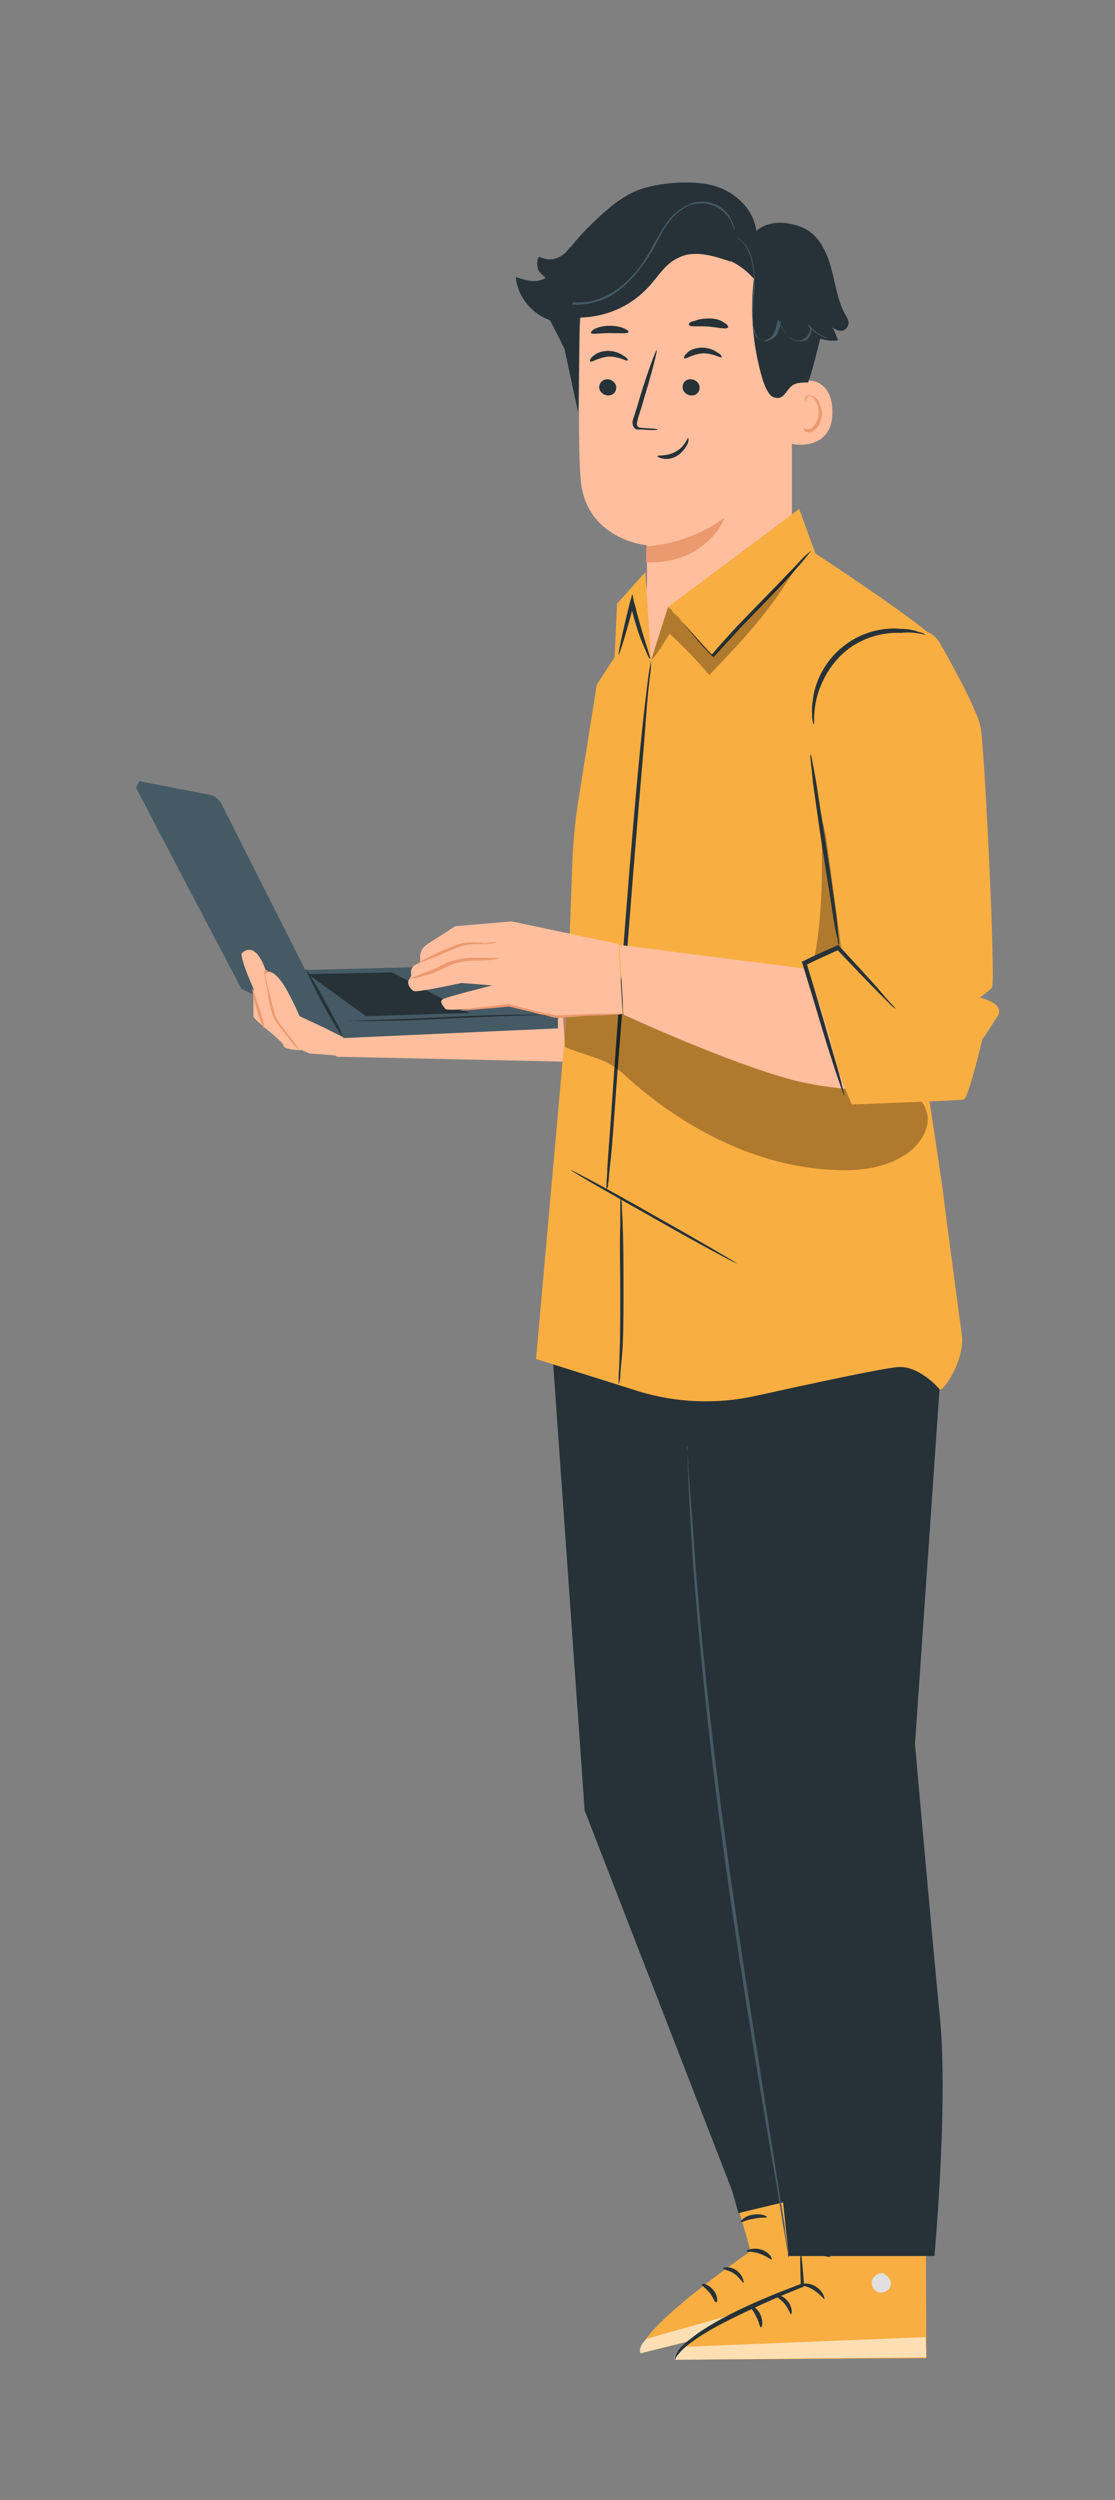 <?xml version="1.0" encoding="utf-8"?>
<!-- Generator: Adobe Illustrator 25.4.1, SVG Export Plug-In . SVG Version: 6.00 Build 0)  -->
<svg version="1.1" id="Character" xmlns="http://www.w3.org/2000/svg" xmlns:xlink="http://www.w3.org/1999/xlink" x="0px" y="0px"
	 viewBox="0 0 137.7 308.5" style="enable-background:new 0 0 137.7 308.5;" xml:space="preserve">
<rect x="0" y="0" width="137.7" height="308.5" fill="#808080" stroke="none"/>
<style type="text/css">
	.st0{fill:#FFBE9D;}
	.st1{fill:#EB996E;}
	.st2{fill:#263238;}
	.st3{fill:#455A64;}
	.st4{fill:#F9AE42;}
	.st5{fill:#E0E0E0;}
	.st6{opacity:0.6;}
	.st7{fill:#FFFFFF;}
	.st8{fill:#FF725E;}
	.st9{opacity:0.3;}
</style>
<g>
	<g>
		<g>
			<g>
				<g>
					<g>
						<g>
							<g>
								<g>
									<g>
										<g>
											<g>
												<g>
													<g>
														<g>
															<g>
																<g>
																	<g>
																		<g>
																			<path class="st0" d="M97.8,41.7l0,30.1c0,5.1-6.1,14.3-14.2,13.9l-0.7,0c-7-0.8-3-9.2-3-14c0-2.3,0-4.2,0-4.4
																				c0,0-7.7-0.7-8.2-8.3c-0.3-3.7-0.2-11.3-0.1-18.1c0.1-7.4,5.9-13.4,13.3-13.9l0.7,0C93.5,27,98,33.7,97.8,41.7z"
																				/>
																		</g>
																	</g>
																</g>
															</g>
														</g>
													</g>
												</g>
											</g>
										</g>
									</g>
								</g>
							</g>
						</g>
					</g>
				</g>
			</g>
			<g>
				<g>
					<g>
						<g>
							<g>
								<g>
									<g>
										<g>
											<g>
												<g>
													<g>
														<g>
															<g>
																<g>
																	<g>
																		<g>
																			<path class="st1" d="M79.8,67.4c0,0,4.8,0,9.7-3.5c0,0-2.1,5.7-9.7,5.5L79.8,67.4z"/>
																		</g>
																	</g>
																</g>
															</g>
														</g>
													</g>
												</g>
											</g>
										</g>
									</g>
								</g>
							</g>
						</g>
					</g>
				</g>
			</g>
			<g>
				<g>
					<g>
						<g>
							<g>
								<g>
									<g>
										<g>
											<g>
												<g>
													<g>
														<g>
															<g>
																<g>
																	<g>
																		<g>
																			<g>
																				<g>
																					<g>
																						<g>
																							<path class="st2" d="M84.5,44.2c0.1,0.2,1-0.5,2.3-0.6c1.3,0,2.2,0.6,2.3,0.5c0.1-0.1-0.1-0.4-0.5-0.6
																								c-0.4-0.3-1.1-0.6-1.9-0.6c-0.8,0-1.5,0.3-1.8,0.6C84.5,43.9,84.4,44.1,84.5,44.2z"/>
																						</g>
																					</g>
																				</g>
																			</g>
																		</g>
																	</g>
																</g>
															</g>
														</g>
													</g>
												</g>
											</g>
										</g>
									</g>
								</g>
							</g>
						</g>
					</g>
				</g>
			</g>
			<g>
				<g>
					<g>
						<g>
							<g>
								<g>
									<g>
										<g>
											<g>
												<g>
													<g>
														<g>
															<g>
																<g>
																	<g>
																		<g>
																			<g>
																				<g>
																					<g>
																						<path class="st2" d="M84.3,47.8c0,0.5,0.5,1,1.1,1c0.6,0,1-0.4,1-1c0-0.5-0.5-1-1.1-1
																							C84.7,46.8,84.3,47.2,84.3,47.8z"/>
																					</g>
																				</g>
																			</g>
																		</g>
																	</g>
																</g>
															</g>
														</g>
													</g>
												</g>
											</g>
										</g>
									</g>
								</g>
							</g>
						</g>
					</g>
				</g>
			</g>
			<g>
				<g>
					<g>
						<g>
							<g>
								<g>
									<g>
										<g>
											<g>
												<g>
													<g>
														<g>
															<g>
																<g>
																	<g>
																		<g>
																			<g>
																				<g>
																					<g>
																						<path class="st2" d="M81.2,53c0-0.1-0.7-0.1-1.9-0.2c-0.3,0-0.6-0.1-0.6-0.3c-0.1-0.2,0-0.5,0.1-0.9
																							c0.2-0.7,0.5-1.5,0.7-2.3c1-3.3,1.7-6,1.6-6.1c-0.1,0-1.1,2.6-2.1,5.9c-0.2,0.8-0.5,1.6-0.7,2.3
																							c-0.1,0.3-0.3,0.7-0.1,1.2c0.1,0.2,0.3,0.4,0.5,0.4c0.2,0,0.4,0,0.5,0C80.4,53.1,81.2,53.1,81.2,53z"/>
																					</g>
																				</g>
																			</g>
																		</g>
																	</g>
																</g>
															</g>
														</g>
													</g>
												</g>
											</g>
										</g>
									</g>
								</g>
							</g>
						</g>
					</g>
				</g>
			</g>
			<g>
				<g>
					<g>
						<g>
							<g>
								<g>
									<g>
										<g>
											<g>
												<g>
													<g>
														<g>
															<g>
																<g>
																	<g>
																		<path class="st2" d="M85.1,40.1c0.1,0.3,1.1,0.1,2.4,0.2c1.2,0.1,2.2,0.4,2.4,0.1c0.1-0.1-0.1-0.4-0.5-0.6
																			c-0.4-0.3-1-0.5-1.8-0.5c-0.7,0-1.4,0.1-1.8,0.3C85.2,39.7,85,39.9,85.1,40.1z"/>
																	</g>
																</g>
															</g>
														</g>
													</g>
												</g>
											</g>
										</g>
									</g>
								</g>
							</g>
						</g>
					</g>
				</g>
			</g>
			<g>
				<g>
					<g>
						<g>
							<g>
								<g>
									<g>
										<g>
											<g>
												<g>
													<g>
														<g>
															<g>
																<g>
																	<g>
																		<path class="st2" d="M73,41.1c0.1,0.2,1.1,0,2.3,0c1.2,0,2.2,0.1,2.3-0.1c0.1-0.1-0.1-0.3-0.6-0.5
																			c-0.4-0.2-1.1-0.3-1.8-0.3c-0.7,0-1.4,0.2-1.8,0.4C73.1,40.8,72.9,41,73,41.1z"/>
																	</g>
																</g>
															</g>
														</g>
													</g>
												</g>
											</g>
										</g>
									</g>
								</g>
							</g>
						</g>
					</g>
				</g>
			</g>
			<g>
				<g>
					<g>
						<g>
							<g>
								<g>
									<g>
										<g>
											<g>
												<g>
													<g>
														<path class="st0" d="M97.5,47.3c0.1-0.1,5.1-1.9,5.3,3.3c0.2,5.2-5.1,4.3-5.1,4.1C97.6,54.7,97.5,47.3,97.5,47.3z"/>
													</g>
												</g>
											</g>
										</g>
									</g>
								</g>
							</g>
						</g>
					</g>
				</g>
			</g>
			<g>
				<g>
					<g>
						<g>
							<g>
								<g>
									<g>
										<g>
											<g>
												<g>
													<g>
														<g>
															<path class="st1" d="M99.2,52.8c0,0,0.1,0.1,0.2,0.1c0.2,0.1,0.4,0.1,0.7,0c0.5-0.2,1-1.1,1-2c0-0.5-0.1-0.9-0.3-1.3
																c-0.2-0.4-0.4-0.6-0.7-0.7c-0.3-0.1-0.5,0.1-0.5,0.3c-0.1,0.1,0,0.3-0.1,0.3c0,0-0.1-0.1-0.1-0.3
																c0-0.1,0.1-0.2,0.2-0.3c0.1-0.1,0.3-0.2,0.5-0.1c0.4,0,0.8,0.4,1,0.8c0.2,0.4,0.4,0.9,0.4,1.4c0,1-0.5,2-1.3,2.3
																c-0.4,0.1-0.7,0-0.8-0.1C99.2,52.9,99.2,52.8,99.2,52.8z"/>
														</g>
													</g>
												</g>
											</g>
										</g>
									</g>
								</g>
							</g>
						</g>
					</g>
				</g>
			</g>
			<g>
				<g>
					<g>
						<g>
							<path class="st2" d="M104.5,39c-1.1-1.8-1.3-4-1.9-6.1c-0.6-2.1-1.7-4.2-3.7-4.9l0,0c-1.8-0.7-4-0.8-5.5,0.5
								c-0.3-2.7-2.7-4.9-5.3-5.6c-2.6-0.7-6.9-0.4-9.4,0.6c-2,0.8-3.9,2.4-6.2,4.7c-1,1-1.9,2.1-2.7,3.2l-2.4,7.1l1.9,3.7
								c0.1,0.3,0.2,0.5,0.4,0.8l0,0l1.7,7.9c0.1-2.1,0.1-9.6,0.2-11.7c3.3-0.1,6.3-1.4,8.5-3.8c1.2-1.3,2.1-2.9,3.7-3.6
								c2-1,4.4-0.2,6.5,0.5l-0.1-0.1c1.1,0.5,2.1,1.3,2.9,2.2c-0.5,4.2-0.1,8.5,1.1,12.5c0.2,0.6,0.7,1.9,1.3,2.1
								c1.2,0.5,1.5-0.7,2.2-1.3c0.5-0.5,1.3-0.5,2.1-0.5c0.5-1.3,1-3.5,1.5-5.4c0.7,0.2,1.5,0.3,2.2,0.2c-0.2-0.5-0.4-1.1-0.7-1.6
								c0.3,0.2,0.6,0.4,0.9,0.4c0.3,0.1,0.7-0.1,0.9-0.4C105,39.8,104.7,39.4,104.5,39z"/>
						</g>
					</g>
				</g>
			</g>
			<g>
				<g>
					<g>
						<g>
							<path class="st3" d="M91,29.3c0,0,0.3,0.2,0.8,0.7c0.4,0.5,0.9,1.4,1.1,2.5c0.1,0.6,0.2,1.2,0.2,1.9c0,0.7-0.1,1.4-0.1,2.2
								c-0.1,0.8-0.1,1.6-0.1,2.5c0,0.4,0.1,0.9,0.2,1.3c0.1,0.4,0.2,0.9,0.5,1.3c0.3,0.3,0.7,0.4,1.1,0.4c0.4-0.1,0.7-0.3,1-0.5
								c0.5-0.6,0.6-1.3,0.8-1.9l-0.2,0c0.3,0.6,0.5,1.1,0.9,1.6c0.4,0.5,0.9,0.8,1.5,0.8c0.3,0,0.5,0,0.8-0.1
								c0.2-0.1,0.4-0.3,0.5-0.5c0.1-0.2,0.2-0.4,0.2-0.7c0-0.2-0.1-0.4-0.2-0.6l-0.1,0.1c0.6,0.7,1.2,1,1.6,1.2
								c0.2,0.1,0.4,0.2,0.5,0.2c0.1,0,0.2,0.1,0.2,0c0,0-0.1,0-0.2-0.1c-0.1,0-0.3-0.1-0.5-0.2c-0.4-0.2-1-0.6-1.6-1.3l-0.1,0.1
								c0.3,0.3,0.3,0.7,0,1.1c-0.1,0.2-0.3,0.4-0.5,0.5C99,42,98.8,42,98.5,42c-0.5-0.1-1-0.3-1.4-0.8c-0.4-0.4-0.6-1-0.9-1.6
								l-0.1-0.2l-0.1,0.3c-0.1,0.6-0.3,1.3-0.7,1.8c-0.2,0.2-0.5,0.4-0.9,0.5c-0.3,0.1-0.7-0.1-0.9-0.3c-0.3-0.3-0.4-0.8-0.5-1.2
								C93.1,40,93,39.6,93,39.2c0-0.9,0-1.7,0.1-2.5c0.1-0.8,0.1-1.5,0.1-2.2c0-0.7-0.1-1.4-0.2-2c-0.2-1.2-0.7-2.1-1.2-2.6
								C91.3,29.4,91,29.3,91,29.3z"/>
						</g>
					</g>
				</g>
			</g>
			<g>
				<g>
					<g>
						<g>
							<path class="st3" d="M67.4,36.4C67.4,36.4,67.5,36.4,67.4,36.4c0.1,0.1,0.2,0.1,0.2,0.2c0.1,0.1,0.2,0.1,0.3,0.2
								c0.1,0.1,0.3,0.2,0.5,0.2c0.7,0.3,1.8,0.7,3.2,0.6c1.4-0.1,3.1-0.5,4.6-1.6c1.5-1.1,2.9-2.7,4-4.5c0.6-0.9,1-1.8,1.5-2.7
								c0.5-0.9,1.1-1.7,1.7-2.3c0.7-0.6,1.4-1.1,2.2-1.3c0.4-0.1,0.8-0.1,1.2-0.1c0.4,0,0.7,0.1,1.1,0.2c0.7,0.2,1.2,0.6,1.6,1
								c0.4,0.4,0.7,0.8,0.8,1.1c0.3,0.7,0.4,1.1,0.4,1.1c0,0,0,0,0-0.1c0-0.1,0-0.1,0-0.2c0-0.2-0.1-0.5-0.3-0.9
								c-0.2-0.4-0.4-0.8-0.8-1.2c-0.4-0.4-0.9-0.8-1.6-1c-0.3-0.1-0.7-0.2-1.1-0.2c-0.4,0-0.8,0-1.2,0.1c-0.8,0.2-1.6,0.7-2.3,1.3
								c-0.7,0.6-1.3,1.5-1.8,2.3c-0.5,0.9-1,1.8-1.5,2.7c-1.1,1.8-2.4,3.4-3.9,4.4c-1.5,1.1-3.1,1.6-4.5,1.6
								c-1.4,0.1-2.5-0.2-3.2-0.6C67.8,36.7,67.5,36.4,67.4,36.4z"/>
						</g>
					</g>
				</g>
			</g>
			<g>
				<g>
					<g>
						<g>
							<g>
								<g>
									<g>
										<path class="st2" d="M72.9,44.6c0.1,0.2,1-0.5,2.3-0.6c1.3,0,2.2,0.6,2.3,0.5c0.1-0.1-0.1-0.4-0.5-0.6
											c-0.4-0.3-1.1-0.6-1.9-0.6c-0.8,0-1.5,0.3-1.8,0.6C72.9,44.2,72.8,44.5,72.9,44.6z"/>
									</g>
								</g>
							</g>
						</g>
					</g>
				</g>
			</g>
			<g>
				<g>
					<g>
						<g>
							<g>
								<g>
									<path class="st2" d="M74,47.8c0,0.5,0.5,1,1.1,1c0.6,0,1-0.4,1-1c0-0.5-0.5-1-1.1-1C74.5,46.8,74,47.2,74,47.8z"/>
								</g>
							</g>
						</g>
					</g>
				</g>
			</g>
			<g>
				<g>
					<g>
						<g>
							<path class="st2" d="M70.4,30.5c-0.6,0.9-1.6,1.6-2.7,1.5c-0.3,0-1.1-0.3-1.1-0.3c-0.4,0.2-0.3,1.5,0,1.8
								c0.3,0.4,0.8,0.8,0.8,0.8c-1.2,0.7-2.4,0.3-3.7-0.1c0.2,2.3,1.8,4.3,3.9,5.2c0.7,0.3,1.5,0.4,2.1,0c0.5-0.3,0.8-1,0.9-1.6
								c0.6-2.3,0.9-4.6,0.9-7L70.4,30.5z"/>
						</g>
					</g>
				</g>
			</g>
		</g>
		<g>
			<g>
				<path class="st2" d="M81.2,56.3c0,0.1,0.2,0.2,0.7,0.3c0.5,0.1,1.2,0,1.8-0.4c0.6-0.4,1-1,1.2-1.4c0.2-0.4,0.1-0.7,0.1-0.8
					c-0.1,0-0.4,1.1-1.5,1.7C82.3,56.4,81.2,56.1,81.2,56.3z"/>
			</g>
		</g>
	</g>
	<g>
		<g>
			<g>
				<g>
					<g>
						<g>
							<g>
								<g>
									<polygon class="st0" points="41.6,130.4 73.8,131.1 74.4,120.3 35.6,123.5 									"/>
								</g>
							</g>
						</g>
					</g>
				</g>
				<g>
					<g>
						<g>
							<g>
								<g>
									<g>
										<path class="st3" d="M17.2,96.4c0,0-0.4,0.8-0.4,0.8c2.8,5.4,13,24.8,13,24.8l12.6,6.1l26.5-1.2v-1.6L57,119.2l-19.3,0.5
											L27.3,99.1c-0.3-0.5-0.8-0.9-1.3-1L17.2,96.4z"/>
									</g>
								</g>
							</g>
						</g>
					</g>
					<g>
						<g>
							<g>
								<g>
									<g>
										<g>
											<path class="st2" d="M42.4,128.1c0,0-0.3-0.4-0.8-1.2c-0.5-0.8-1.1-1.8-1.7-3c-0.7-1.2-1.2-2.3-1.6-3.1
												c-0.4-0.8-0.6-1.3-0.6-1.3s0.3,0.4,0.8,1.2c0.5,0.8,1.1,1.8,1.7,3c0.7,1.2,1.2,2.3,1.7,3.1
												C42.2,127.6,42.4,128.1,42.4,128.1z"/>
										</g>
									</g>
								</g>
							</g>
						</g>
					</g>
					<g>
						<g>
							<g>
								<g>
									<g>
										<polygon class="st2" points="45.2,125.4 58,125 48.4,120 38,120.2 										"/>
									</g>
								</g>
							</g>
						</g>
					</g>
					<g>
						<g>
							<g>
								<g>
									<g>
										<g>
											<path class="st2" d="M68.9,125.2c0,0-0.1,0-0.3,0c-0.2,0-0.5,0-0.8,0c-0.7,0-1.7,0.1-2.9,0.1c-2.5,0.1-5.9,0.2-9.7,0.4
												c-3.8,0.2-7.2,0.3-9.7,0.3c-1.2,0-2.2,0-2.9,0c-0.3,0-0.6,0-0.8,0c-0.2,0-0.3,0-0.3,0c0,0,0.1,0,0.3,0c0.2,0,0.5,0,0.8,0
												c0.7,0,1.7-0.1,2.9-0.1c2.5-0.1,5.9-0.2,9.7-0.4c3.8-0.2,7.2-0.3,9.7-0.3c1.2,0,2.2,0,2.9,0c0.3,0,0.6,0,0.8,0
												C68.8,125.2,68.9,125.2,68.9,125.2z"/>
										</g>
									</g>
								</g>
							</g>
						</g>
					</g>
				</g>
				<g>
					<g>
						<g>
							<path class="st0" d="M29.9,117.6c0.4-0.4,1.8-1.3,3,2.4c0,0,0.5-0.5,1.6,0.8s2.5,4.6,2.5,4.6l3,1.4l2.4,1.2
								c0,0-0.7,2.4-0.8,2.3c-0.2-0.1-3.4-0.3-3.4-0.3l-0.9-0.4c0,0-2.2,0-2.3-0.6c-0.1-0.6-3.7-3.1-3.7-3.6c0-0.5,0-3.4,0-3.4
								S29.5,118,29.9,117.6z"/>
						</g>
						<g>
							<g>
								<g>
									<g>
										<g>
											<g>
												<path class="st1" d="M33.1,120c0,0-0.1,0-0.2,0c-0.1,0-0.2,0.2-0.2,0.3l0,0c0.1,0.4,0.3,1.1,0.5,1.9
													c0.2,0.8,0.4,1.8,0.7,2.8c0.2,0.7,0.6,1.3,1,1.8c0.4,0.5,0.8,1,1.1,1.4c0.6,0.8,1,1.3,0.9,1.3c0,0-0.5-0.4-1.1-1.2
													c-0.3-0.4-0.7-0.9-1.1-1.4c-0.2-0.3-0.4-0.5-0.6-0.8c-0.2-0.3-0.4-0.7-0.5-1.1c-0.3-1-0.5-2-0.6-2.9
													c-0.1-0.7-0.3-1.4-0.4-2l0,0l0,0c0-0.2,0.2-0.4,0.3-0.4C33.1,119.9,33.2,119.9,33.1,120z"/>
											</g>
										</g>
									</g>
								</g>
							</g>
						</g>
					</g>
					<g>
						<g>
							<g>
								<g>
									<g>
										<g>
											<path class="st1" d="M32.6,126.9c-0.1,0-0.5-1.1-0.9-2.4c-0.4-1.4-0.6-2.5-0.6-2.5c0.1,0,0.5,1.1,0.9,2.4
												C32.5,125.8,32.7,126.9,32.6,126.9z"/>
										</g>
									</g>
								</g>
							</g>
						</g>
					</g>
				</g>
			</g>
			<g>
				<g>
					<g>
						<g>
							<g>
								<g>
									<g>
										<g>
											<g>
												<g>
													<g>
														<g>
															<g>
																<g>
																	<path class="st4" d="M88.3,262.4l4.4,15.4c0,0-14.2,9.7-13.6,12.6l30.2-7.5l-5.9-24.3L88.3,262.4z"/>
																</g>
															</g>
														</g>
													</g>
												</g>
											</g>
										</g>
									</g>
								</g>
							</g>
							<g>
								<g>
									<g>
										<g>
											<g>
												<g>
													<g>
														<g>
															<g>
																<g>
																	<g>
																		<path class="st5" d="M101.7,274.2c0.6,0,1.2,0.6,1.2,1.2c0,0.6-0.5,1.2-1.2,1.2c-0.6,0-1.3-0.6-1.3-1.3
																			c0.1-0.6,0.8-1.3,1.4-1.1"/>
																	</g>
																</g>
															</g>
														</g>
													</g>
												</g>
											</g>
										</g>
									</g>
								</g>
							</g>
							<g class="st6">
								<g>
									<g>
										<g>
											<g>
												<g>
													<g>
														<g>
															<g>
																<g>
																	<path class="st7" d="M109.3,282.9l-0.7-2.4l-28.7,8.1c0,0-1.2,0.9-0.8,1.8L109.3,282.9z"/>
																</g>
															</g>
														</g>
													</g>
												</g>
											</g>
										</g>
									</g>
								</g>
							</g>
							<g>
								<g>
									<g>
										<g>
											<g>
												<g>
													<g>
														<g>
															<g>
																<g>
																	<g>
																		<path class="st2" d="M92.2,277.8c0,0.1,0.8,0,1.6,0.3c0.9,0.3,1.4,0.8,1.5,0.7c0.1-0.1-0.3-0.9-1.3-1.2
																			C93,277.3,92.1,277.7,92.2,277.8z"/>
																	</g>
																</g>
															</g>
														</g>
													</g>
												</g>
											</g>
										</g>
									</g>
								</g>
							</g>
							<g>
								<g>
									<g>
										<g>
											<g>
												<g>
													<g>
														<g>
															<g>
																<g>
																	<g>
																		<path class="st2" d="M89.3,279.9c0,0.2,0.7,0.2,1.4,0.7c0.7,0.5,1,1.1,1.1,1.1c0.1,0,0-0.9-0.8-1.5
																			C90.2,279.6,89.3,279.8,89.3,279.9z"/>
																	</g>
																</g>
															</g>
														</g>
													</g>
												</g>
											</g>
										</g>
									</g>
								</g>
							</g>
							<g>
								<g>
									<g>
										<g>
											<g>
												<g>
													<g>
														<g>
															<g>
																<g>
																	<g>
																		<path class="st2" d="M88.5,284.1c0.1,0,0.2-0.8-0.4-1.5c-0.6-0.7-1.3-0.9-1.4-0.7c-0.1,0.1,0.5,0.5,1,1.1
																			C88.1,283.6,88.3,284.2,88.5,284.1z"/>
																	</g>
																</g>
															</g>
														</g>
													</g>
												</g>
											</g>
										</g>
									</g>
								</g>
							</g>
							<g>
								<g>
									<g>
										<g>
											<g>
												<g>
													<g>
														<g>
															<g>
																<g>
																	<g>
																		<path class="st2" d="M91.5,274.2c0.1,0.1,0.7-0.3,1.6-0.4c0.8-0.2,1.6-0.1,1.6-0.2c0.1-0.1-0.7-0.5-1.7-0.3
																			C92,273.4,91.4,274.1,91.5,274.2z"/>
																	</g>
																</g>
															</g>
														</g>
													</g>
												</g>
											</g>
										</g>
									</g>
								</g>
							</g>
						</g>
					</g>
				</g>
				<g>
					<g>
						<g>
							<g>
								<g>
									<g>
										<g>
											<g>
												<g>
													<g>
														<g>
															<g>
																<g>
																	<path class="st4" d="M98.8,266.1l0.7,16c0,0-16,6.1-16.2,9.1l31.1-0.2l-0.1-25L98.8,266.1z"/>
																</g>
															</g>
														</g>
													</g>
												</g>
											</g>
										</g>
									</g>
								</g>
							</g>
							<g>
								<g>
									<g>
										<g>
											<g>
												<g>
													<g>
														<g>
															<g>
																<g>
																	<g>
																		<path class="st5" d="M109.1,280.6c0.6,0.2,1,0.8,0.9,1.4c-0.1,0.6-0.8,1-1.4,0.9c-0.6-0.1-1.1-0.9-0.9-1.5
																			c0.2-0.6,1-1.1,1.6-0.8"/>
																	</g>
																</g>
															</g>
														</g>
													</g>
												</g>
											</g>
										</g>
									</g>
								</g>
							</g>
							<g class="st6">
								<g>
									<g>
										<g>
											<g>
												<g>
													<g>
														<g>
															<g>
																<g>
																	<path class="st7" d="M114.4,290.9l-0.1-2.5l-29.8,1.2c0,0-1.4,0.6-1.2,1.6L114.4,290.9z"/>
																</g>
															</g>
														</g>
													</g>
												</g>
											</g>
										</g>
									</g>
								</g>
							</g>
							<g>
								<g>
									<g>
										<g>
											<g>
												<g>
													<g>
														<g>
															<g>
																<g>
																	<g>
																		<path class="st2" d="M99,281.9c0,0.2,0.8,0.2,1.5,0.7c0.8,0.5,1.2,1.1,1.3,1.1c0.1,0-0.1-0.9-1-1.5
																			C99.9,281.6,99,281.8,99,281.9z"/>
																	</g>
																</g>
															</g>
														</g>
													</g>
												</g>
											</g>
										</g>
									</g>
								</g>
							</g>
							<g>
								<g>
									<g>
										<g>
											<g>
												<g>
													<g>
														<g>
															<g>
																<g>
																	<g>
																		<path class="st2" d="M95.8,283.3c0,0.1,0.6,0.4,1.1,1c0.5,0.6,0.7,1.3,0.8,1.3c0.1,0,0.2-0.9-0.4-1.6
																			C96.7,283.2,95.8,283.1,95.8,283.3z"/>
																	</g>
																</g>
															</g>
														</g>
													</g>
												</g>
											</g>
										</g>
									</g>
								</g>
							</g>
							<g>
								<g>
									<g>
										<g>
											<g>
												<g>
													<g>
														<g>
															<g>
																<g>
																	<g>
																		<path class="st2" d="M94,287.2c0.1,0,0.3-0.7-0.1-1.6c-0.4-0.8-1.1-1.2-1.2-1c-0.1,0.1,0.4,0.6,0.7,1.3
																			C93.8,286.6,93.8,287.2,94,287.2z"/>
																	</g>
																</g>
															</g>
														</g>
													</g>
												</g>
											</g>
										</g>
									</g>
								</g>
							</g>
							<g>
								<g>
									<g>
										<g>
											<g>
												<g>
													<g>
														<g>
															<g>
																<g>
																	<g>
																		<path class="st2" d="M99.3,278.3c0.1,0.1,0.8-0.1,1.6,0c0.9,0,1.5,0.3,1.6,0.2c0.1-0.1-0.6-0.7-1.6-0.7
																			C99.9,277.6,99.2,278.1,99.3,278.3z"/>
																	</g>
																</g>
															</g>
														</g>
													</g>
												</g>
											</g>
										</g>
									</g>
								</g>
							</g>
						</g>
					</g>
					<g>
						<g>
							<path class="st2" d="M98.9,278.1c-0.1,0-0.1,1.5,0,3.9l0.1-0.2c-1.8,0.7-4.2,1.6-6.8,2.8c-2.8,1.3-5.3,2.7-6.9,4
								c-0.8,0.6-1.4,1.2-1.7,1.7c-0.3,0.5-0.3,0.9-0.2,0.9c0,0,0-0.3,0.4-0.7c0.3-0.4,0.9-1,1.8-1.6c1.6-1.2,4.1-2.5,6.9-3.8
								c2.5-1.2,4.9-2.2,6.7-2.9l0.1-0.1l0-0.1C99.1,279.5,99,278.1,98.9,278.1z"/>
						</g>
					</g>
				</g>
				<g>
					<g>
						<g>
							<g>
								<g>
									<g>
										<g>
											<g>
												<path class="st2" d="M116.1,158.9v11.5l-3.1,44.8c0,0,1.9,21.7,3.1,34c1,10.7-0.7,29.2-0.7,29.2h-18l-6.4-61.9l-4-38.6
													l-6.9-17.6L116.1,158.9z"/>
											</g>
										</g>
									</g>
								</g>
							</g>
						</g>
					</g>
					<g>
						<g>
							<g>
								<g>
									<g>
										<g>
											<g>
												<polygon class="st2" points="67.8,161 72.2,223.4 90.4,270.3 91.2,273.1 102,270.5 94,159.7 												"/>
											</g>
										</g>
									</g>
								</g>
							</g>
						</g>
					</g>
					<g>
						<g>
							<g>
								<g>
									<g>
										<g>
											<g>
												<g>
													<path class="st3" d="M84.9,178.4c0,0,0,0.1,0,0.3c0,0.2,0,0.4,0,0.8c0,0.7,0.1,1.7,0.1,2.9c0.1,2.5,0.3,6.2,0.6,10.8
														c0.7,9.1,1.9,21.6,3.8,35.4c1.9,13.8,4,26.3,5.5,35.3c0.8,4.5,1.4,8.1,1.8,10.7c0.2,1.2,0.4,2.2,0.5,2.9
														c0.1,0.3,0.1,0.6,0.1,0.8c0,0.2,0.1,0.3,0.1,0.3c0,0,0-0.1,0-0.3c0-0.2-0.1-0.4-0.1-0.8c-0.1-0.7-0.3-1.7-0.4-2.9
														c-0.4-2.5-1-6.2-1.7-10.7c-1.4-9-3.5-21.5-5.4-35.3c-1.9-13.8-3.2-26.3-3.9-35.4c-0.3-4.5-0.6-8.2-0.8-10.8
														c-0.1-1.3-0.1-2.2-0.2-2.9c0-0.3,0-0.6-0.1-0.8C84.9,178.5,84.9,178.4,84.9,178.4z"/>
												</g>
											</g>
										</g>
									</g>
								</g>
							</g>
						</g>
					</g>
					<g>
						<g>
							<g>
								<g>
									<g>
										<g>
											<g>
												<path class="st3" d="M86,162.8c0,0.5,0.4,0.9,0.9,0.9c0.5,0,0.9-0.4,0.9-0.9c0-0.5-0.4-0.9-0.9-0.9
													C86.4,161.9,86,162.3,86,162.8z"/>
											</g>
										</g>
									</g>
								</g>
							</g>
						</g>
					</g>
				</g>
			</g>
			<g>
				<g>
					<g>
						<g>
							<line class="st8" x1="76.6" y1="80" x2="76.6" y2="80"/>
						</g>
					</g>
					<g>
						<g>
							<path class="st4" d="M118.8,164.9c0,0-2.1-15.7-2.3-17.5c-0.2-1.8-3.7-24.6-3.7-24.6l3.3-43.4c-2.5-2.7-15.4-11.1-15.4-11.1
								l-2-5.5L82.5,74.9l-2.1,6.6l-0.7-10.9l-3.5,3.9l-0.3,6.6l-2.2,3.4l-2.4,15.1c-0.3,2.1-0.5,4.2-0.6,6.4L70,125.1l-3.8,42.6
								l12.7,4c4.6,1.4,9.5,1.6,14.2,0.6c6.8-1.5,16.1-3.5,17.8-3.6c2.7-0.2,5.2,2.8,5.2,2.8C116.6,171.5,119.1,167.9,118.8,164.9z"
								/>
						</g>
					</g>
				</g>
				<g>
					<g>
						<g>
							<g>
								<g>
									<g>
										<path class="st2" d="M100.2,67.9c0,0-0.2,0.3-0.6,0.8c-0.4,0.5-1,1.2-1.8,2.1c-1.5,1.7-3.8,4-6.3,6.6
											c-1.2,1.3-2.3,2.5-3.3,3.6l-0.1,0.1L88,81c-1.7-1.6-2.8-3.2-3.8-4.3c-0.4-0.5-0.8-0.9-1.1-1.2c-0.3-0.3-0.4-0.4-0.4-0.4
											c0,0,0.2,0.1,0.4,0.4c0.3,0.3,0.7,0.6,1.1,1.2c1,1,2.2,2.6,3.8,4.2l-0.2,0c1-1.2,2.1-2.4,3.3-3.7c2.5-2.6,4.7-4.8,6.3-6.5
											c0.8-0.8,1.4-1.5,1.9-2C99.9,68.2,100.2,67.9,100.2,67.9z"/>
									</g>
								</g>
							</g>
						</g>
					</g>
				</g>
				<g>
					<g>
						<g>
							<g>
								<g>
									<g>
										<path class="st2" d="M74.9,146.8c0,0,0-0.1,0-0.2c0-0.1,0-0.3,0-0.5c0-0.5,0.1-1.1,0.1-1.9c0.1-1.7,0.3-4.1,0.5-7
											c0.4-5.9,1-14.1,1.7-23.1c0.7-9,1.4-17.2,2-23.1c0.3-3,0.6-5.3,0.8-7c0.1-0.8,0.2-1.4,0.3-1.9c0-0.2,0.1-0.4,0.1-0.5
											c0-0.1,0-0.2,0-0.2c0,0,0,0.1,0,0.2c0,0.1,0,0.3,0,0.5c0,0.5-0.1,1.1-0.2,1.9c-0.2,1.7-0.4,4.1-0.6,7
											c-0.5,5.9-1.2,14.1-1.9,23.1c-0.7,9-1.4,17.2-1.8,23.1c-0.2,2.9-0.4,5.3-0.6,7c-0.1,0.8-0.1,1.4-0.2,1.9
											c0,0.2,0,0.4-0.1,0.5C74.9,146.8,74.9,146.8,74.9,146.8z"/>
									</g>
								</g>
							</g>
						</g>
					</g>
				</g>
				<g class="st9">
					<g>
						<g>
							<g>
								<g>
									<g>
										<path d="M69.8,129.2c1.7,0.8,3.6,1.1,5.3,2c1.2,0.6,2.2,1.6,3.2,2.5c7.1,6.1,16,10.5,25.4,10.7c3.2,0.1,6.6-0.5,9-2.6
											c1.3-1.2,2.3-3,1.7-4.7c-0.6-2.1-3-3-5-3.6c-6.4-2-12.8-4-19.2-6c-4-1.3-8.1-2.5-12.3-3.2c-2.8-0.4-5.7-0.6-8.5-0.5"/>
									</g>
								</g>
							</g>
						</g>
					</g>
				</g>
				<g>
					<g>
						<g>
							<g>
								<g>
									<g>
										<path class="st2" d="M91,155.9c0,0.1-4.7-2.4-10.3-5.6c-5.7-3.2-10.2-5.8-10.2-5.9c0-0.1,4.7,2.4,10.3,5.6
											C86.5,153.2,91.1,155.9,91,155.9z"/>
									</g>
								</g>
							</g>
						</g>
					</g>
				</g>
				<g>
					<g>
						<g>
							<g>
								<g>
									<g>
										<path class="st2" d="M76.4,170.9c0,0,0-0.3,0-0.9c0-0.7,0.1-1.5,0.1-2.5c0.1-2.1,0.1-4.9,0.1-8.1c0-3.2-0.1-6,0-8.1
											c0-1,0-1.8,0-2.5c0-0.6,0-0.9,0.1-0.9c0,0,0.1,0.3,0.1,0.9c0,0.7,0.1,1.5,0.1,2.5c0.1,2.1,0.1,4.9,0.1,8.1
											c0,3.2,0,6-0.2,8.1c-0.1,1-0.2,1.9-0.2,2.5C76.5,170.6,76.4,170.9,76.4,170.9z"/>
									</g>
								</g>
							</g>
						</g>
					</g>
				</g>
				<g class="st9">
					<g>
						<g>
							<g>
								<g>
									<g>
										<path d="M100.1,120.3c1.6-6.2,1.5-13.3,1.3-19.7c1.1,4.4,2.4,11.1,3.4,15.7l-1.8,4.4L100.1,120.3z"/>
									</g>
								</g>
							</g>
						</g>
					</g>
				</g>
				<g class="st9">
					<g>
						<g>
							<g>
								<g>
									<g>
										<path d="M80.4,81.5C80.4,81.4,79.8,82.1,80.4,81.5c0.9-0.9,1.7-2.4,2.3-3.3c1.7,1.6,3.4,3.3,4.9,5.1
											c2.2-2.3,4.5-4.7,6.5-7.2c1.6-2,3.1-4.2,4.4-6.4L88.1,80.9l-5.6-6L80.4,81.5z"/>
									</g>
								</g>
							</g>
						</g>
					</g>
				</g>
			</g>
			<g>
				<g>
					<g>
						<g>
							<g>
								<g>
									<g>
										<g>
											<path class="st0" d="M76.5,116.6l0.5,8.6c0,0,12.7,5.9,21,8.1c8.3,2.1,17.9,1,17.9,1l-3.3-13.1L76.5,116.6z"/>
										</g>
									</g>
								</g>
							</g>
						</g>
						<g>
							<g>
								<g>
									<g>
										<g>
											<path class="st0" d="M51.9,118.3c0,0-0.2-1.1,0.9-1.8c1.1-0.7,3.4-2.2,3.4-2.2l7-0.6l13.2,2.8l0.5,8.6
												c0,0-6.7,0.4-8.3,0.3c-1.6-0.1-5.9-1.4-5.9-1.4s-7.3,0.9-7.7,0.5c-0.3-0.4-0.8-0.9-0.3-1.2c0.5-0.3,6.1-1.7,6.1-1.7
												l-3.8-0.3c0,0-5.5,1.2-5.9,1c-0.4-0.2-0.9-0.9-0.6-1.4c0.3-0.5,0.3-0.5,0.3-0.5s-0.3-1,0.6-1.4l0.5-0.2L51.9,118.3z"/>
										</g>
									</g>
								</g>
							</g>
						</g>
						<g>
							<g>
								<g>
									<g>
										<g>
											<g>
												<path class="st1" d="M61.9,118.2c0,0-0.6,0.2-1.7,0.3c-1.1,0.1-2.5-0.1-4,0.4c-0.7,0.2-1.4,0.6-2.1,0.9
													c-0.6,0.3-1.2,0.5-1.7,0.6c-1,0.3-1.7,0.4-1.7,0.3c0,0,0.6-0.2,1.6-0.6c0.5-0.2,1.1-0.4,1.7-0.7
													c0.6-0.3,1.3-0.7,2.1-0.9c0.8-0.2,1.6-0.3,2.3-0.3c0.7,0,1.3,0,1.8,0C61.2,118.3,61.9,118.2,61.9,118.2z"/>
											</g>
										</g>
									</g>
								</g>
							</g>
						</g>
						<g>
							<g>
								<g>
									<g>
										<g>
											<g>
												<path class="st1" d="M61.3,116.3c0,0-0.6,0.2-1.5,0.2c-0.9,0-2.2-0.1-3.5,0.5c-1.3,0.5-2.5,1.1-3.4,1.4
													c-0.9,0.4-1.4,0.5-1.4,0.5c0,0,0.5-0.3,1.3-0.7c0.8-0.4,2-1,3.3-1.5c0.7-0.3,1.4-0.4,2-0.4c0.6,0,1.2,0,1.7,0.1
													C60.7,116.3,61.3,116.2,61.3,116.3z"/>
											</g>
										</g>
									</g>
								</g>
							</g>
						</g>
						<g>
							<g>
								<g>
									<g>
										<g>
											<path class="st4" d="M116.1,79.4c0,0,4.4,7.6,5,10.3c0.5,2.7,1.9,31.6,1.4,32.2c-0.5,0.5-1.5,1.2-1.5,1.2
												s3.2,0.7,2.2,2.3c-1,1.6-1.9,2.9-1.9,2.9s-1.7,7.3-2.3,7.4c-0.6,0.1-13.8,0.6-13.8,0.6s-1.7-3.7-2.5-7.3
												c-0.7-3-3.2-10.2-3.2-10.2l4.4-1.8l-3-21.9c0,0-1.2-11.8,3.5-14.8C109,77.3,114.3,76.3,116.1,79.4z"/>
										</g>
									</g>
								</g>
							</g>
						</g>
					</g>
				</g>
				<g>
					<g>
						<g>
							<g>
								<g>
									<g>
										<path class="st1" d="M77,125.1c0,0-0.3,0.1-0.8,0.1c-0.6,0-1.3,0.1-2.2,0.1c-1,0-2.1,0.1-3.3,0.2c-0.6,0-1.3,0.1-1.9,0.1
											c-0.4,0-0.7-0.1-1-0.2c-0.3-0.1-0.7-0.2-1-0.2c-1.4-0.4-2.8-0.7-4-1l0.1,0c-1.8,0.2-3.4,0.3-4.4,0.4
											c-0.5,0-0.9,0.1-1.3,0.1c-0.3,0-0.5,0-0.5,0c0,0,0.2,0,0.4-0.1c0.3,0,0.8-0.1,1.3-0.2c1.1-0.1,2.6-0.3,4.4-0.5l0,0l0,0
											c1.2,0.3,2.6,0.7,4,1c0.3,0.1,0.7,0.2,1,0.2c0.3,0.1,0.7,0.2,1,0.2c0.7,0,1.3,0,1.9-0.1c1.2,0,2.3-0.1,3.3-0.1
											c0.9,0,1.6,0,2.2,0C76.7,125.1,77,125.1,77,125.1z"/>
									</g>
								</g>
							</g>
						</g>
					</g>
				</g>
			</g>
		</g>
	</g>
	<g>
		<g>
			<path class="st2" d="M104.3,135.2c0,0-0.1-0.4-0.3-1.2c-0.2-0.9-0.5-2-0.9-3.3c-0.8-2.8-1.9-6.6-3.2-10.9c-0.1-0.3-0.2-0.7-0.3-1
				l-0.1,0.3c1.4-0.7,2.8-1.3,4.1-1.9l-0.3-0.1c2.1,2.2,3.9,4.1,5.2,5.4c0.6,0.6,1.1,1.1,1.5,1.5c0.4,0.4,0.6,0.5,0.6,0.5
				c0,0-0.1-0.2-0.5-0.6c-0.4-0.4-0.9-1-1.4-1.6c-1.2-1.4-3-3.3-5.1-5.6l-0.1-0.1l-0.2,0.1c-1.3,0.6-2.7,1.2-4.1,1.9l-0.2,0.1
				l0.1,0.2c0.1,0.3,0.2,0.7,0.3,1c1.3,4.2,2.4,8.1,3.3,10.8c0.4,1.3,0.8,2.4,1.1,3.3C104.1,134.8,104.2,135.2,104.3,135.2z"/>
		</g>
	</g>
	<g>
		<g>
			<path class="st2" d="M103.6,116.6c0.1,0-0.1-1.3-0.3-3.5c-0.3-2.1-0.7-5.1-1.2-8.3c-0.5-3.2-1-6.2-1.3-8.3
				c-0.4-2.1-0.6-3.4-0.7-3.4c-0.1,0,0.1,1.3,0.3,3.5c0.3,2.1,0.7,5.1,1.2,8.3c0.5,3.2,1,6.2,1.3,8.3c0.2,1.1,0.3,1.9,0.5,2.5
				C103.5,116.3,103.5,116.6,103.6,116.6z"/>
		</g>
	</g>
	<g>
		<g>
			<path class="st2" d="M114.3,78.3c0,0-0.3-0.2-0.8-0.3c-0.5-0.2-1.3-0.4-2.3-0.4c-1.9-0.2-4.8,0.3-7.1,2.2
				c-2.4,1.9-3.5,4.6-3.7,6.5c-0.2,1-0.1,1.8-0.1,2.3c0.1,0.5,0.1,0.8,0.2,0.8c0.1,0-0.1-1.2,0.3-3c0.4-1.8,1.5-4.3,3.7-6.1
				c2.2-1.8,4.9-2.3,6.8-2.2C113.1,77.9,114.2,78.4,114.3,78.3z"/>
		</g>
	</g>
	<g>
		<g>
			<path class="st2" d="M76.4,80.8c0.1,0,1-2.8,1.9-6.4l-0.5,0c0,0.1,0.1,0.2,0.1,0.4c0.5,1.9,1,3.6,1.5,4.7
				c0.5,1.2,0.8,1.9,0.9,1.8c0.1-0.1-1-3-1.9-6.7c0-0.1-0.1-0.2-0.1-0.3l-0.2-1l-0.3,1C76.9,77.9,76.3,80.8,76.4,80.8z"/>
		</g>
	</g>
</g>
</svg>

